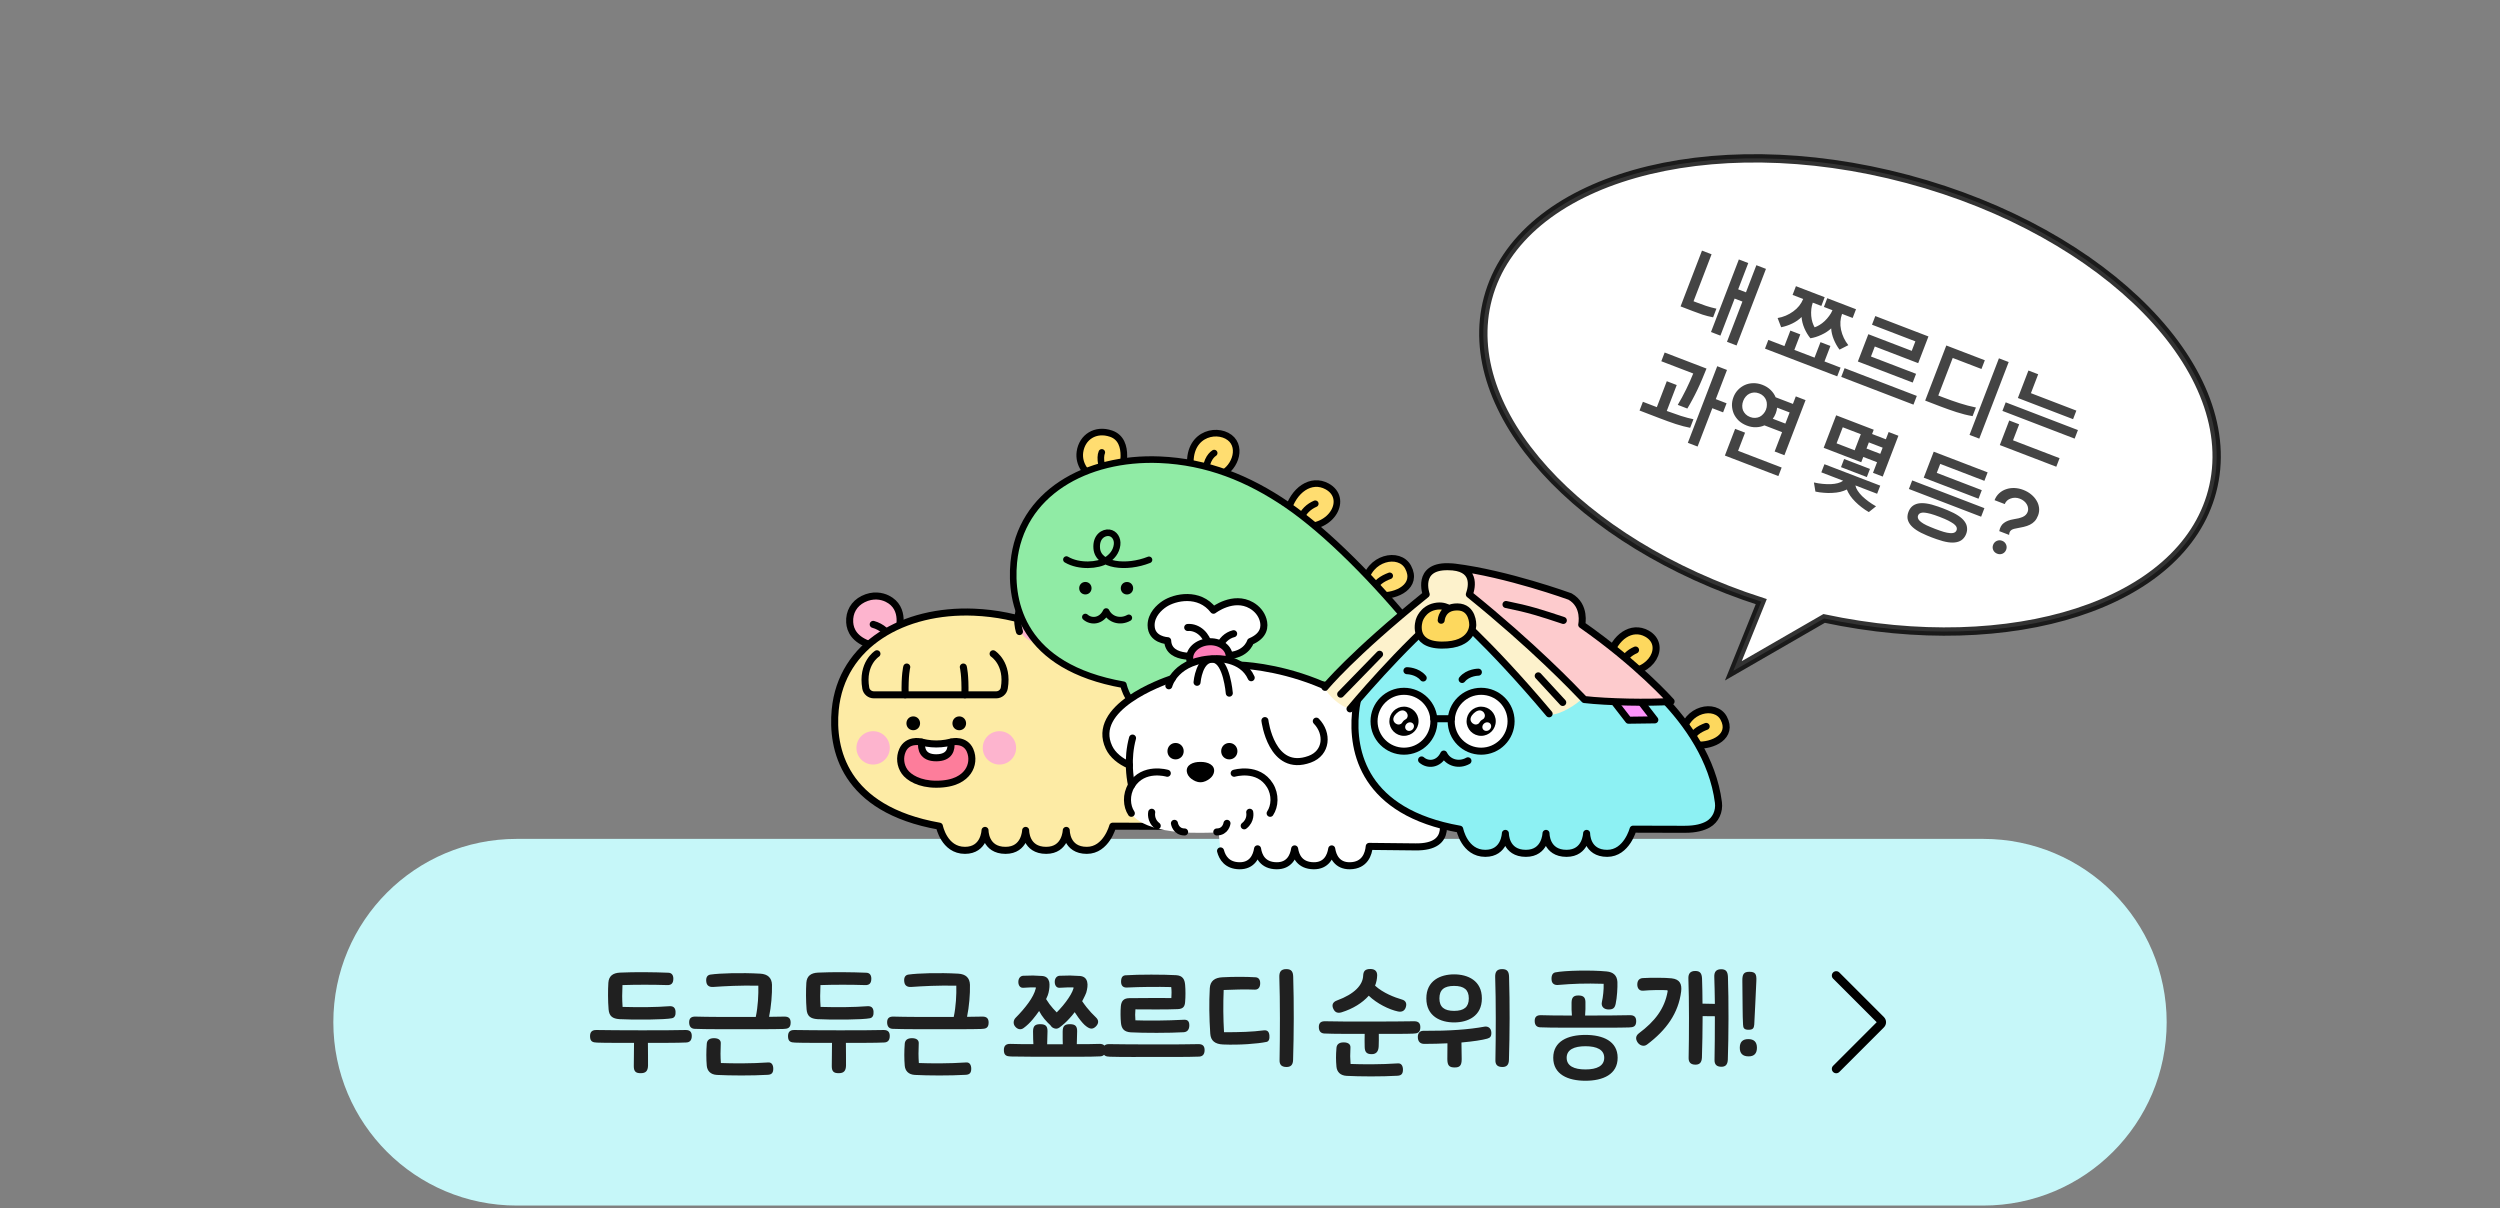 <svg width="300" height="145" viewBox="0 0 300 145" fill="none" xmlns="http://www.w3.org/2000/svg">
<rect x="0" y="0" width="300" height="145" fill="#808080" stroke="none"/>
<g clip-path="url(#clip0_2710_40945)">
<path d="M40 122.667C40 110.516 49.85 100.667 62 100.667H238C250.15 100.667 260 110.516 260 122.667C260 134.817 250.15 144.667 238 144.667H62C49.85 144.667 40 134.817 40 122.667Z" fill="#C6F7F9"/>
<path d="M74.697 118.211C74.655 119.219 74.641 119.807 74.711 120.829C76.741 120.885 78.701 120.871 80.325 120.745C80.773 120.717 81.039 120.899 81.067 121.403C81.095 121.823 80.969 122.117 80.647 122.187C79.793 122.369 76.111 122.397 74.347 122.299C73.493 122.243 73.101 121.935 73.031 121.123C72.947 120.143 72.947 118.771 73.003 117.931C73.059 117.119 73.549 116.755 74.403 116.713C76.223 116.629 78.477 116.657 80.199 116.727C80.591 116.741 80.801 116.993 80.801 117.441C80.801 118.029 80.521 118.225 80.073 118.211C78.337 118.155 76.363 118.155 74.697 118.211ZM70.805 124.343C70.805 123.881 71.001 123.587 71.575 123.601C73.675 123.643 80.395 123.657 82.257 123.601C82.803 123.587 83.013 123.853 83.013 124.315C83.013 124.889 82.719 125.085 82.341 125.099C81.319 125.155 79.163 125.141 77.749 125.141C77.749 125.953 77.777 127.395 77.763 127.871C77.749 128.515 77.483 128.781 76.909 128.781C76.307 128.795 76.055 128.585 76.055 127.941C76.055 127.633 76.069 125.967 76.083 125.141C74.711 125.141 72.583 125.155 71.659 125.113C71.141 125.099 70.805 125.001 70.805 124.343ZM82.698 122.677C82.698 122.229 82.908 121.977 83.454 121.991C84.672 122.033 87.976 122.047 90.692 122.033C90.958 120.801 91.028 119.331 91 118.281C88.718 118.239 87.038 118.337 85.582 118.435C85.106 118.463 84.812 118.267 84.756 117.819C84.686 117.287 84.882 117.007 85.246 116.951C86.408 116.783 88.97 116.713 91.238 116.839C92.12 116.895 92.61 117.329 92.638 118.169C92.666 119.275 92.54 120.815 92.288 122.019C93.03 122.005 93.674 122.005 94.108 121.991C94.682 121.977 94.878 122.257 94.878 122.705C94.878 123.349 94.542 123.461 94.024 123.475C92.932 123.517 89.894 123.503 88.788 123.503C87.598 123.503 84.574 123.517 83.37 123.461C82.992 123.447 82.698 123.237 82.698 122.677ZM86.03 128.991C85.274 128.949 84.868 128.515 84.812 127.885C84.742 127.101 84.742 126.135 84.812 125.253C84.84 124.889 85.05 124.581 85.68 124.581C86.31 124.581 86.506 124.889 86.492 125.183C86.45 126.163 86.45 126.765 86.506 127.563C87.92 127.619 90.174 127.633 92.19 127.493C92.582 127.465 92.792 127.773 92.792 128.249C92.792 128.711 92.624 128.949 92.148 128.977C90.23 129.089 87.626 129.075 86.03 128.991ZM98.455 118.211C98.413 119.219 98.399 119.807 98.469 120.829C100.499 120.885 102.459 120.871 104.083 120.745C104.531 120.717 104.797 120.899 104.825 121.403C104.853 121.823 104.727 122.117 104.405 122.187C103.551 122.369 99.869 122.397 98.105 122.299C97.251 122.243 96.859 121.935 96.789 121.123C96.705 120.143 96.705 118.771 96.761 117.931C96.817 117.119 97.307 116.755 98.161 116.713C99.981 116.629 102.235 116.657 103.957 116.727C104.349 116.741 104.559 116.993 104.559 117.441C104.559 118.029 104.279 118.225 103.831 118.211C102.095 118.155 100.121 118.155 98.455 118.211ZM94.563 124.343C94.563 123.881 94.759 123.587 95.333 123.601C97.433 123.643 104.153 123.657 106.015 123.601C106.561 123.587 106.771 123.853 106.771 124.315C106.771 124.889 106.477 125.085 106.099 125.099C105.077 125.155 102.921 125.141 101.507 125.141C101.507 125.953 101.535 127.395 101.521 127.871C101.507 128.515 101.241 128.781 100.667 128.781C100.065 128.795 99.813 128.585 99.813 127.941C99.813 127.633 99.827 125.967 99.841 125.141C98.469 125.141 96.341 125.155 95.417 125.113C94.899 125.099 94.563 125.001 94.563 124.343ZM106.455 122.677C106.455 122.229 106.665 121.977 107.211 121.991C108.429 122.033 111.733 122.047 114.449 122.033C114.715 120.801 114.785 119.331 114.757 118.281C112.475 118.239 110.795 118.337 109.339 118.435C108.863 118.463 108.569 118.267 108.513 117.819C108.443 117.287 108.639 117.007 109.003 116.951C110.165 116.783 112.727 116.713 114.995 116.839C115.877 116.895 116.367 117.329 116.395 118.169C116.423 119.275 116.297 120.815 116.045 122.019C116.787 122.005 117.431 122.005 117.865 121.991C118.439 121.977 118.635 122.257 118.635 122.705C118.635 123.349 118.299 123.461 117.781 123.475C116.689 123.517 113.651 123.503 112.545 123.503C111.355 123.503 108.331 123.517 107.127 123.461C106.749 123.447 106.455 123.237 106.455 122.677ZM109.787 128.991C109.031 128.949 108.625 128.515 108.569 127.885C108.499 127.101 108.499 126.135 108.569 125.253C108.597 124.889 108.807 124.581 109.437 124.581C110.067 124.581 110.263 124.889 110.249 125.183C110.207 126.163 110.207 126.765 110.263 127.563C111.677 127.619 113.931 127.633 115.947 127.493C116.339 127.465 116.549 127.773 116.549 128.249C116.549 128.711 116.381 128.949 115.905 128.977C113.987 129.089 111.383 129.075 109.787 128.991ZM128.753 118.491C128.417 118.477 127.745 118.491 127.185 118.533C126.779 118.575 126.569 118.239 126.569 117.833C126.569 117.371 126.835 117.105 127.157 117.091C127.451 117.077 127.927 117.063 128.417 117.063C128.879 117.077 129.355 117.105 129.621 117.119C130.125 117.175 130.363 117.441 130.461 117.819C130.559 118.211 130.475 118.673 130.349 119.121C130.279 119.317 130.153 119.583 129.971 119.933L129.859 120.143C130.027 120.395 130.209 120.633 130.391 120.871C130.741 121.305 131.119 121.725 131.525 122.103C131.861 122.425 131.875 122.817 131.483 123.195C131.105 123.545 130.797 123.489 130.363 123.167C130.097 122.985 129.747 122.579 129.411 122.117C129.257 121.907 129.103 121.683 128.963 121.459C128.767 121.725 128.557 121.977 128.319 122.229C127.955 122.635 127.563 122.985 127.129 123.307C126.905 123.475 126.653 123.475 126.443 123.377C126.331 123.335 126.233 123.265 126.149 123.167C126.107 123.125 126.065 123.069 126.037 123.013C125.855 122.859 125.617 122.621 125.323 122.271C125.085 121.977 124.875 121.669 124.693 121.319C124.469 121.641 124.217 121.977 123.937 122.313C123.587 122.733 123.223 123.083 122.817 123.377C122.439 123.643 122.033 123.475 121.795 123.153C121.571 122.873 121.585 122.439 121.865 122.145C122.439 121.571 122.985 120.941 123.419 120.339C123.853 119.737 124.161 119.149 124.287 118.631C124.329 118.533 124.329 118.491 124.231 118.491C123.895 118.477 123.377 118.491 122.817 118.533C122.411 118.575 122.201 118.239 122.201 117.833C122.201 117.371 122.467 117.105 122.789 117.091C123.083 117.077 123.531 117.063 123.965 117.063C124.399 117.077 124.833 117.105 125.099 117.119C125.603 117.175 125.813 117.455 125.911 117.833C125.981 118.211 125.925 118.687 125.827 119.121C125.799 119.275 125.701 119.541 125.533 119.891C125.799 120.325 126.065 120.689 126.359 121.011L126.807 121.487L127.129 121.151C127.423 120.829 127.689 120.521 127.913 120.213C128.361 119.611 128.683 119.065 128.809 118.631C128.851 118.533 128.851 118.491 128.753 118.491ZM120.465 126.009C120.465 125.547 120.661 125.253 121.235 125.267L122.621 125.295H124.007L123.979 124.693C123.965 124.273 123.965 123.965 123.965 123.783C123.965 123.111 124.217 122.901 124.833 122.901C125.505 122.901 125.701 123.167 125.701 123.741C125.701 123.923 125.687 124.287 125.673 124.805L125.659 125.309H127.535C127.535 125.155 127.535 124.945 127.521 124.693V123.783C127.521 123.111 127.773 122.901 128.389 122.901C129.061 122.901 129.257 123.167 129.257 123.741C129.257 123.923 129.243 124.287 129.229 124.805L129.215 125.295H130.629C131.175 125.281 131.609 125.281 131.917 125.267C132.463 125.253 132.673 125.519 132.673 125.981C132.673 126.555 132.379 126.751 132.001 126.765C131.399 126.807 130.335 126.807 129.285 126.807H123.951C122.901 126.807 121.865 126.793 121.319 126.779C120.801 126.765 120.465 126.667 120.465 126.009ZM132.344 126.037C132.344 125.575 132.54 125.281 133.114 125.295C135.214 125.337 141.934 125.351 143.796 125.295C144.342 125.281 144.552 125.547 144.552 126.009C144.552 126.583 144.258 126.779 143.88 126.793C142.676 126.849 139.638 126.835 138.448 126.835C137.342 126.835 134.29 126.849 133.198 126.807C132.68 126.793 132.344 126.695 132.344 126.037ZM134.5 120.759C134.556 120.143 134.822 119.793 135.494 119.779C136.684 119.751 139.764 119.765 140.562 119.765C140.59 119.331 140.604 118.911 140.548 118.449C138.896 118.407 136.964 118.421 135.2 118.505C134.808 118.519 134.528 118.309 134.528 117.805C134.528 117.273 134.724 117.063 135.06 117.035C136.614 116.923 139.736 116.937 141.122 117.021C141.948 117.063 142.158 117.553 142.214 118.169C142.27 118.771 142.27 119.639 142.214 120.241C142.172 120.773 141.99 121.067 141.332 121.095C140.226 121.151 137.384 121.137 136.25 121.123C136.208 121.571 136.208 121.977 136.25 122.439C137.65 122.495 139.974 122.481 142.088 122.369C142.494 122.355 142.718 122.537 142.718 123.041C142.718 123.503 142.508 123.839 142.046 123.867C140.408 123.965 137.174 123.965 135.69 123.881C134.892 123.825 134.584 123.447 134.514 122.747C134.458 122.145 134.444 121.389 134.5 120.759ZM155.185 117.217C155.283 120.479 155.269 123.965 155.171 127.185C155.157 127.801 154.877 128.053 154.345 128.039C153.757 128.025 153.533 127.731 153.547 127.213C153.603 124.203 153.617 120.115 153.519 117.231C153.505 116.615 153.729 116.293 154.359 116.293C154.961 116.293 155.171 116.587 155.185 117.217ZM146.841 118.799C146.771 120.493 146.785 122.243 146.883 123.867C148.843 123.867 150.243 123.825 151.657 123.643C152.035 123.601 152.287 123.755 152.329 124.259C152.371 124.679 152.259 124.973 151.979 125.029C150.915 125.253 148.731 125.421 146.757 125.337C145.819 125.295 145.287 124.903 145.231 124.035C145.105 122.159 145.077 120.269 145.175 118.575C145.231 117.707 145.777 117.315 146.701 117.273C148.003 117.203 149.529 117.203 150.649 117.273C151.013 117.287 151.223 117.539 151.223 117.987C151.223 118.547 150.929 118.785 150.537 118.757C149.445 118.701 147.919 118.757 146.841 118.799ZM158.26 123.237C158.26 122.789 158.47 122.537 159.016 122.551C160.878 122.607 167.57 122.593 169.67 122.551C170.244 122.537 170.44 122.817 170.44 123.265C170.44 123.909 170.104 124.021 169.586 124.035C168.718 124.077 166.828 124.063 165.456 124.063C165.47 124.609 165.456 125.099 165.442 125.561C165.414 126.177 165.148 126.499 164.602 126.499C164.014 126.499 163.776 126.261 163.762 125.645C163.748 125.267 163.748 124.595 163.762 124.063C162.39 124.063 160.01 124.077 158.932 124.021C158.554 124.007 158.26 123.797 158.26 123.237ZM165.26 117.063C165.246 117.483 165.162 117.889 165.008 118.281C165.974 119.163 167.332 119.681 168.242 119.947C168.662 120.059 168.858 120.395 168.69 120.885C168.55 121.305 168.228 121.473 167.752 121.375C166.688 121.151 165.218 120.423 164.252 119.485C163.482 120.353 162.348 121.053 161.004 121.473C160.542 121.613 160.206 121.515 159.996 121.053C159.786 120.605 159.926 120.241 160.43 120.059C162.572 119.275 163.538 118.183 163.58 117.077C163.608 116.559 163.79 116.279 164.448 116.279C165.022 116.279 165.274 116.587 165.26 117.063ZM161.592 129.103C160.836 129.061 160.43 128.627 160.374 127.997C160.304 127.213 160.304 126.639 160.374 125.757C160.402 125.393 160.612 125.085 161.242 125.085C161.872 125.085 162.068 125.393 162.054 125.687C162.012 126.667 162.012 126.877 162.068 127.675C163.482 127.731 165.736 127.745 167.752 127.605C168.144 127.577 168.354 127.885 168.354 128.361C168.354 128.823 168.186 129.061 167.71 129.089C165.792 129.201 163.188 129.187 161.592 129.103ZM171.161 119.807C171.161 117.665 172.855 116.923 174.493 116.923C176.131 116.923 177.825 117.665 177.825 119.807C177.825 121.949 176.131 122.691 174.493 122.691C172.855 122.691 171.161 121.949 171.161 119.807ZM181.087 117.217C181.185 120.479 181.171 123.965 181.073 127.185C181.059 127.801 180.779 128.053 180.247 128.039C179.659 128.025 179.435 127.731 179.449 127.213C179.505 124.203 179.519 120.115 179.421 117.231C179.407 116.615 179.631 116.293 180.261 116.293C180.863 116.293 181.073 116.587 181.087 117.217ZM170.923 125.267C170.405 125.267 170.139 124.973 170.139 124.427C170.139 123.965 170.391 123.699 170.783 123.699C174.017 123.713 176.243 123.545 178.161 123.195C178.511 123.139 178.917 123.321 178.959 123.867C178.987 124.357 178.833 124.539 178.469 124.637C177.895 124.805 176.789 124.973 175.375 125.099C175.389 125.813 175.403 126.639 175.403 127.101C175.403 127.885 175.151 128.095 174.563 128.095C173.905 128.095 173.681 127.857 173.681 127.073C173.681 126.835 173.695 125.995 173.695 125.197C172.827 125.239 171.889 125.267 170.923 125.267ZM172.729 119.807C172.729 120.843 173.303 121.305 174.493 121.305C175.683 121.305 176.257 120.843 176.257 119.807C176.257 118.771 175.683 118.309 174.493 118.309C173.303 118.309 172.729 118.771 172.729 119.807ZM190.253 129.691C188.139 129.691 186.389 128.921 186.389 126.933C186.389 124.945 188.139 124.189 190.253 124.189C192.367 124.189 194.117 124.945 194.117 126.933C194.117 128.921 192.367 129.691 190.253 129.691ZM184.163 122.509C184.163 122.061 184.373 121.809 184.919 121.823C185.619 121.851 187.047 121.865 188.629 121.865C188.587 121.431 188.573 120.927 188.587 120.297C188.601 119.667 188.853 119.457 189.399 119.457C190.001 119.457 190.239 119.681 190.253 120.227C190.267 120.843 190.253 121.389 190.211 121.865C192.367 121.865 194.523 121.851 195.573 121.823C196.147 121.809 196.343 122.089 196.343 122.537C196.343 123.181 196.007 123.279 195.489 123.293C194.397 123.335 191.359 123.321 190.253 123.321C189.063 123.321 186.039 123.335 184.835 123.279C184.457 123.265 184.163 123.069 184.163 122.509ZM192.437 118.057C190.141 117.987 188.811 118.043 186.935 118.197C186.515 118.225 186.235 118.015 186.193 117.623C186.137 117.105 186.291 116.755 186.641 116.685C187.747 116.461 190.925 116.391 192.787 116.573C193.571 116.643 194.047 117.035 194.089 117.833C194.117 118.519 194.047 119.681 193.879 120.465C193.767 120.969 193.571 121.123 193.067 121.137C192.493 121.151 192.101 120.801 192.227 120.241C192.367 119.653 192.465 118.701 192.437 118.057ZM190.253 128.333C191.625 128.333 192.507 127.913 192.507 126.933C192.507 125.967 191.625 125.547 190.253 125.547C188.881 125.547 187.999 125.967 187.999 126.933C187.999 127.913 188.881 128.333 190.253 128.333ZM204.245 117.441C204.273 118.365 204.301 119.387 204.301 120.437L205.785 120.465C205.771 119.233 205.743 118.099 205.715 117.245C205.687 116.629 205.939 116.307 206.541 116.307C207.129 116.307 207.325 116.601 207.353 117.231C207.451 120.073 207.437 124.357 207.339 127.157C207.311 127.773 207.045 128.025 206.527 128.011C205.967 127.997 205.729 127.703 205.743 127.185C205.771 125.841 205.785 123.867 205.785 121.949C205.351 121.949 204.749 121.949 204.315 121.935C204.315 123.685 204.273 125.435 204.231 126.905C204.203 127.521 203.937 127.773 203.419 127.759C202.859 127.745 202.621 127.451 202.635 126.933C202.691 124.343 202.705 119.919 202.607 117.455C202.579 116.839 202.831 116.517 203.433 116.517C204.021 116.517 204.217 116.811 204.245 117.441ZM200.031 118.827C199.527 118.785 198.015 118.799 197.189 118.883C196.741 118.925 196.475 118.617 196.475 118.141C196.475 117.651 196.727 117.399 197.133 117.371C198.029 117.315 199.891 117.315 200.591 117.399C201.613 117.511 201.837 118.127 201.739 118.967C201.417 121.571 199.975 123.601 197.637 125.351C197.231 125.659 196.699 125.421 196.475 125.029C196.237 124.623 196.307 124.273 196.671 123.993C198.603 122.551 199.751 121.039 200.115 118.981C200.129 118.897 200.129 118.841 200.031 118.827ZM209.166 122.957C209.096 121.697 209.124 120.647 209.082 117.721C209.068 116.951 209.222 116.615 209.908 116.615C210.65 116.615 210.804 116.881 210.762 117.721C210.65 119.961 210.622 120.983 210.51 122.957C210.468 123.349 210.384 123.573 209.838 123.573C209.292 123.573 209.18 123.363 209.166 122.957ZM210.832 125.729C210.832 126.415 210.496 126.765 209.838 126.765C209.124 126.765 208.774 126.415 208.774 125.729C208.774 125.043 209.11 124.693 209.796 124.693C210.482 124.693 210.832 125.043 210.832 125.729Z" fill="#202020"/>
<path fill-rule="evenodd" clip-rule="evenodd" d="M219.974 128.638C220.179 128.843 220.512 128.843 220.717 128.638L226.069 123.285C226.411 122.943 226.411 122.389 226.069 122.048L220.717 116.695C220.512 116.49 220.179 116.49 219.974 116.695C219.769 116.9 219.769 117.233 219.974 117.438L225.203 122.666L219.974 127.895C219.769 128.1 219.769 128.433 219.974 128.638Z" fill="black"/>
<path fill-rule="evenodd" clip-rule="evenodd" d="M178.551 35.794C182.363 21.485 204.906 15.079 228.902 21.485C252.898 27.892 269.261 44.685 265.449 58.995C261.838 72.547 241.429 79.008 218.895 74.213L208 80.5L211.352 72.199C189.426 65.124 174.941 49.346 178.551 35.794Z" fill="white" stroke="black" stroke-opacity="0.8"/>
<path d="M208.387 41.457L207.237 41.015L209.09 36.188L208.155 35.83L206.449 40.276L205.319 39.843L208.662 31.134L209.791 31.568L208.581 34.721L209.516 35.079L210.765 31.824L211.916 32.266L208.387 41.457ZM205.572 38.078C205.126 37.993 204.7 37.885 204.295 37.753C203.892 37.614 203.503 37.473 203.127 37.328L201.668 36.768L204.238 30.073L205.389 30.514L203.224 36.152L203.533 36.27C203.923 36.42 204.319 36.564 204.721 36.703C205.133 36.838 205.549 36.95 205.97 37.041L205.572 38.078ZM220.742 41.957C220.462 41.583 220.231 41.172 220.049 40.725C219.867 40.278 219.765 39.838 219.742 39.406C219.422 39.707 219.034 39.962 218.576 40.172C218.126 40.384 217.683 40.524 217.248 40.593C216.964 40.248 216.722 39.845 216.522 39.383C216.329 38.924 216.218 38.477 216.189 38.042C215.883 38.348 215.513 38.607 215.078 38.817C214.644 39.028 214.197 39.178 213.738 39.269L213.314 38.164C213.995 38.048 214.619 37.784 215.185 37.373C215.736 36.98 216.136 36.482 216.383 35.878L215.11 35.389L215.512 34.341L218.963 35.666L218.561 36.713L217.534 36.319C217.446 36.568 217.388 36.821 217.36 37.077C217.329 37.364 217.325 37.641 217.347 37.909C217.37 38.177 217.418 38.431 217.491 38.671C217.566 38.904 217.654 39.107 217.753 39.278C217.941 39.217 218.138 39.124 218.343 38.998C218.558 38.869 218.764 38.712 218.96 38.528C219.156 38.344 219.338 38.135 219.507 37.901C219.664 37.695 219.794 37.47 219.896 37.226L218.869 36.832L219.271 35.784L222.721 37.109L222.319 38.156L221.046 37.667C220.826 38.282 220.785 38.918 220.925 39.577C221.078 40.264 221.368 40.878 221.797 41.42L220.742 41.957ZM218.875 43.538L217.683 43.081L218.46 41.058L219.651 41.515L218.875 43.538ZM215.26 42.151L214.069 41.693L214.845 39.67L216.036 40.127L215.26 42.151ZM220.466 45.162L211.799 41.835L212.201 40.788L220.868 44.115L220.466 45.162ZM229.616 48.557L220.949 45.23L221.351 44.182L230.018 47.51L229.616 48.557ZM229.526 45.907L222.943 43.38L224.201 40.104L229.408 42.102L229.845 40.963L224.639 38.964L225.037 37.927L231.414 40.375L230.184 43.579L224.977 41.58L224.516 42.782L229.928 44.859L229.526 45.907ZM237.513 52.637L236.343 52.188L239.871 42.997L241.042 43.446L237.513 52.637ZM236.712 49.937C236.085 49.83 235.44 49.669 234.776 49.454C234.113 49.238 233.463 49.008 232.826 48.764L231.019 48.07L233.557 41.457L238.179 43.231L237.776 44.278L234.326 42.954L232.595 47.462L233.232 47.706C233.855 47.945 234.492 48.17 235.141 48.38C235.791 48.59 236.447 48.764 237.11 48.9L236.712 49.937ZM248.957 52.635L240.29 49.308L240.684 48.281L249.351 51.608L248.957 52.635ZM246.755 56.008L239.977 53.406L241.109 50.459L242.3 50.916L241.563 52.837L247.149 54.981L246.755 56.008ZM248.769 50.301L242.145 47.758L243.411 44.462L244.582 44.911L243.71 47.18L249.163 49.274L248.769 50.301ZM203.711 53.586L202.54 53.137L206.068 43.946L207.239 44.395L205.895 47.897L207.189 48.394L206.771 49.482L205.477 48.986L203.711 53.586ZM202.819 51.335C202.306 51.24 201.731 51.09 201.095 50.886C200.461 50.674 199.816 50.442 199.159 50.189L196.745 49.263L197.147 48.215L198.821 48.858L200.016 45.746L201.207 46.204L200.013 49.315C200.577 49.524 201.141 49.721 201.706 49.907C202.274 50.085 202.776 50.219 203.213 50.308L202.819 51.335ZM201.33 48.584C201.498 48.311 201.667 48.014 201.837 47.694C202.016 47.37 202.185 47.043 202.344 46.711C202.51 46.382 202.662 46.055 202.802 45.732C202.951 45.404 203.08 45.1 203.188 44.82L199.357 43.349L199.759 42.302L204.781 44.229C204.623 44.64 204.449 45.064 204.257 45.501C204.073 45.941 203.881 46.37 203.681 46.788C203.481 47.206 203.276 47.607 203.067 47.99C202.864 48.375 202.668 48.721 202.48 49.026L201.33 48.584ZM214.129 54.628L212.958 54.179L213.849 51.858L211.734 51.046C211.421 51.185 211.082 51.259 210.718 51.268C210.36 51.28 209.992 51.214 209.616 51.069C209.246 50.927 208.927 50.734 208.66 50.49C208.402 50.242 208.202 49.965 208.06 49.659C207.927 49.349 207.853 49.022 207.836 48.678C207.825 48.336 207.886 47.994 208.017 47.651C208.146 47.316 208.329 47.025 208.565 46.778C208.811 46.526 209.085 46.333 209.388 46.198C209.701 46.059 210.035 45.987 210.39 45.982C210.755 45.973 211.122 46.039 211.492 46.181C211.882 46.331 212.209 46.535 212.471 46.792C212.74 47.053 212.942 47.346 213.076 47.673L215.15 48.469L215.497 47.565L216.668 48.015L214.129 54.628ZM213.404 57.13L206.986 54.667L208.216 51.463L209.407 51.92L208.571 54.097L213.798 56.104L213.404 57.13ZM210.618 50.146C210.818 50.137 211 50.093 211.164 50.014C211.33 49.929 211.477 49.812 211.604 49.665C211.738 49.52 211.844 49.348 211.92 49.15C211.993 48.958 212.029 48.763 212.026 48.566C212.033 48.364 212.002 48.179 211.932 48.011C211.866 47.837 211.762 47.679 211.619 47.538C211.484 47.399 211.31 47.289 211.098 47.208C210.886 47.127 210.68 47.091 210.48 47.1C210.286 47.112 210.103 47.16 209.93 47.243C209.766 47.321 209.619 47.438 209.489 47.592C209.362 47.74 209.262 47.909 209.188 48.101C209.112 48.299 209.072 48.496 209.068 48.691C209.064 48.886 209.095 49.071 209.161 49.245C209.237 49.416 209.343 49.57 209.478 49.709C209.62 49.85 209.798 49.961 210.01 50.042C210.222 50.124 210.425 50.158 210.618 50.146ZM214.244 50.831L214.756 49.496L213.257 48.92C213.227 49.16 213.172 49.387 213.09 49.599C212.996 49.845 212.877 50.063 212.734 50.251L214.244 50.831ZM225.928 57.19L224.758 56.74L225.247 55.467L223.593 54.832L223.349 55.469L218.841 53.738L220.339 49.836L224.847 51.567L224.65 52.08L226.303 52.715L226.638 51.842L227.809 52.291L225.928 57.19ZM224.258 61.45C223.961 61.281 223.674 61.088 223.396 60.872C223.122 60.664 222.866 60.441 222.628 60.2C222.395 59.969 222.192 59.73 222.02 59.483C221.85 59.23 221.717 58.982 221.621 58.741C221.389 58.856 221.124 58.951 220.829 59.026C220.535 59.094 220.221 59.135 219.887 59.148C219.556 59.17 219.216 59.165 218.867 59.133C218.522 59.111 218.183 59.063 217.85 58.99L217.669 57.896C218.023 57.977 218.374 58.033 218.723 58.065C219.072 58.097 219.398 58.108 219.7 58.098C220.012 58.084 220.295 58.044 220.548 57.976C220.802 57.908 221.012 57.812 221.178 57.687L218.559 56.682L218.933 55.706L225.629 58.277L225.255 59.252L222.646 58.251C222.686 58.455 222.777 58.667 222.921 58.887C223.064 59.106 223.243 59.325 223.459 59.541C223.684 59.753 223.937 59.964 224.217 60.174C224.505 60.386 224.807 60.581 225.124 60.758L224.258 61.45ZM222.557 54.034L223.298 52.103L221.131 51.271L220.39 53.202L222.557 54.034ZM224.021 57.247L220.92 56.057L221.294 55.081L224.396 56.272L224.021 57.247ZM225.633 54.461L225.917 53.721L224.263 53.087L223.98 53.826L225.633 54.461ZM237.735 62.005L229.067 58.678L229.462 57.651L238.129 60.978L237.735 62.005ZM237.421 59.846L230.848 57.323L232.047 54.201L238.516 56.684L238.126 57.701L232.827 55.667L232.413 56.745L237.815 58.819L237.421 59.846ZM235.503 64.718C235.322 64.884 235.086 64.998 234.795 65.059C234.511 65.123 234.172 65.126 233.778 65.069C233.383 65.012 232.923 64.89 232.398 64.704C232.002 64.568 231.612 64.418 231.227 64.255C230.712 64.041 230.289 63.824 229.958 63.603C229.626 63.381 229.373 63.151 229.198 62.91C229.03 62.673 228.931 62.431 228.9 62.183C228.879 61.932 228.918 61.676 229.018 61.416C229.118 61.155 229.258 60.942 229.44 60.776C229.631 60.606 229.868 60.489 230.152 60.425C230.443 60.364 230.785 60.362 231.18 60.419C231.574 60.476 232.034 60.598 232.56 60.784C232.955 60.92 233.345 61.07 233.73 61.233C234.245 61.447 234.668 61.664 235 61.886C235.331 62.107 235.581 62.336 235.749 62.574C235.924 62.814 236.022 63.059 236.043 63.311C236.074 63.559 236.039 63.812 235.939 64.073C235.84 64.333 235.694 64.548 235.503 64.718ZM234.245 63.976C234.398 63.964 234.518 63.928 234.605 63.867C234.691 63.805 234.752 63.727 234.789 63.631C234.826 63.535 234.833 63.436 234.81 63.333C234.786 63.229 234.722 63.122 234.615 63.01C234.509 62.899 234.349 62.783 234.136 62.662C233.933 62.536 233.666 62.403 233.336 62.26C232.951 62.097 232.561 61.947 232.165 61.811C231.825 61.696 231.533 61.615 231.292 61.57C231.059 61.52 230.866 61.501 230.713 61.512C230.559 61.524 230.439 61.56 230.353 61.622C230.266 61.683 230.205 61.761 230.168 61.857C230.131 61.953 230.124 62.053 230.148 62.156C230.171 62.259 230.236 62.366 230.342 62.478C230.449 62.589 230.604 62.708 230.807 62.833C231.017 62.961 231.288 63.092 231.621 63.228C232.006 63.392 232.397 63.541 232.792 63.677C233.13 63.799 233.417 63.882 233.651 63.925C233.893 63.97 234.091 63.987 234.245 63.976ZM239.912 63.736C239.994 63.296 240.178 62.97 240.464 62.758C240.752 62.538 241.148 62.388 241.651 62.306C242.057 62.25 242.409 62.161 242.707 62.04C243.008 61.912 243.212 61.707 243.32 61.427C243.377 61.276 243.394 61.121 243.368 60.962C243.35 60.806 243.297 60.656 243.211 60.513C243.131 60.372 243.02 60.243 242.877 60.125C242.733 60.008 242.569 59.913 242.384 59.842C242.193 59.769 242.003 59.731 241.815 59.73C241.627 59.728 241.45 59.759 241.285 59.821C241.122 59.876 240.976 59.961 240.845 60.076C240.722 60.194 240.63 60.331 240.569 60.489L239.347 60.02C239.473 59.691 239.657 59.416 239.899 59.195C240.141 58.973 240.416 58.812 240.722 58.709C241.031 58.6 241.364 58.551 241.721 58.562C242.078 58.574 242.434 58.648 242.79 58.785C243.146 58.921 243.459 59.1 243.727 59.321C244.003 59.544 244.222 59.793 244.383 60.068C244.548 60.335 244.649 60.625 244.686 60.938C244.725 61.243 244.686 61.55 244.568 61.859C244.46 62.139 244.326 62.367 244.165 62.54C244.004 62.714 243.812 62.857 243.588 62.967C243.375 63.074 243.121 63.161 242.828 63.229C242.535 63.297 242.207 63.364 241.844 63.429C241.601 63.469 241.417 63.548 241.294 63.665C241.173 63.776 241.106 63.951 241.093 64.189L239.912 63.736ZM239.662 66.444C239.443 66.36 239.285 66.217 239.19 66.015C239.097 65.807 239.093 65.593 239.177 65.374C239.261 65.155 239.407 64.999 239.616 64.906C239.824 64.814 240.038 64.809 240.257 64.893C240.476 64.977 240.632 65.124 240.725 65.332C240.818 65.54 240.822 65.754 240.738 65.973C240.654 66.192 240.507 66.348 240.299 66.441C240.093 66.527 239.881 66.528 239.662 66.444Z" fill="#444444"/>
<g clip-path="url(#clip1_2710_40945)">
<path d="M106.931 76.653C107.576 76.199 107.967 75.459 108.006 74.673C108.054 73.758 107.829 72.507 106.458 71.835C105.821 71.522 104.757 71.297 103.568 71.891C102.473 72.44 101.882 73.465 101.958 74.687C102.006 75.459 102.358 76.332 103.467 76.96C104.089 77.312 104.81 77.436 105.509 77.275C105.937 77.176 106.444 76.993 106.928 76.653H106.931Z" fill="#FDB4CE"/>
<path d="M107.811 75.788C107.811 75.788 108.794 72.975 106.463 71.835C105.826 71.522 104.762 71.297 103.573 71.891C102.478 72.44 101.887 73.465 101.963 74.687C102.022 75.653 102.557 76.771 104.455 77.382" stroke="black" stroke-width="0.845" stroke-linecap="round" stroke-linejoin="round"/>
<path d="M106.145 75.656C105.754 75.315 105.286 75.064 104.785 74.926" stroke="black" stroke-width="0.845" stroke-linecap="round" stroke-linejoin="round"/>
<path d="M139.768 99.158C137.651 99.158 135.466 99.15 133.528 99.141C133.528 99.141 132.765 102.039 130.419 102.042C127.916 102.042 127.952 99.648 127.952 99.648C127.952 99.648 127.891 102.039 125.545 102.042C123.041 102.042 123.078 99.648 123.078 99.648C123.078 99.648 123.016 102.039 120.67 102.042C118.167 102.042 118.203 99.648 118.203 99.648C118.203 99.648 118.142 102.039 115.796 102.042C113.292 102.042 112.726 99.141 112.726 99.141C101.203 97.105 99.787 89.809 100.226 85.179C100.972 77.297 108.497 73.116 116.874 73.462C122.25 73.684 126.947 75.571 131.334 78.551C131.334 78.551 142.463 85.605 143.778 95.945C143.911 96.993 143.449 98.049 142.531 98.567C141.928 98.907 141.05 99.155 139.771 99.155L139.768 99.158Z" fill="#FDEBA5"/>
<path d="M139.768 99.158C137.651 99.158 135.466 99.15 133.528 99.141C133.528 99.141 132.765 102.039 130.419 102.042C127.916 102.042 127.952 99.648 127.952 99.648C127.952 99.648 127.891 102.039 125.545 102.042C123.041 102.042 123.078 99.648 123.078 99.648C123.078 99.648 123.016 102.039 120.67 102.042C118.167 102.042 118.203 99.648 118.203 99.648C118.203 99.648 118.142 102.039 115.796 102.042C113.292 102.042 112.726 99.141 112.726 99.141C101.203 97.105 99.787 89.809 100.226 85.179C100.972 77.297 108.497 73.116 116.874 73.462C122.25 73.684 126.947 75.571 131.334 78.551C131.334 78.551 142.463 85.605 143.778 95.945C143.911 96.993 143.449 98.049 142.531 98.567C141.928 98.907 141.05 99.155 139.771 99.155L139.768 99.158Z" stroke="black" stroke-width="0.845" stroke-linecap="round" stroke-linejoin="round"/>
<path d="M123.213 76.653C122.568 76.199 122.177 75.459 122.138 74.673C122.09 73.758 122.315 72.507 123.686 71.835C124.323 71.522 125.387 71.297 126.576 71.891C127.671 72.44 128.262 73.465 128.186 74.687C128.139 75.459 127.787 76.332 126.677 76.96C126.055 77.312 125.334 77.436 124.635 77.275C124.207 77.176 123.701 76.993 123.216 76.653H123.213Z" fill="#FDB4CE"/>
<path d="M122.336 75.788C122.336 75.788 121.354 72.975 123.685 71.835C124.322 71.522 125.386 71.297 126.575 71.891C127.67 72.44 128.261 73.465 128.185 74.687C128.126 75.653 127.591 76.771 125.693 77.382" stroke="black" stroke-width="0.845" stroke-linecap="round" stroke-linejoin="round"/>
<path d="M123.997 75.656C124.388 75.315 124.856 75.064 125.357 74.926" stroke="black" stroke-width="0.845" stroke-linecap="round" stroke-linejoin="round"/>
<path d="M116.406 90.04C115.806 88.688 114.286 89.018 114.286 89.018C114.021 89.082 113.756 89.136 113.511 89.178C112.742 89.308 111.96 89.308 111.194 89.178C110.946 89.136 110.681 89.082 110.419 89.018C110.419 89.018 108.899 88.688 108.299 90.04C107.927 90.876 108.028 91.867 108.561 92.611C109.062 93.309 110.324 94.106 112.351 94.106C114.604 94.106 115.64 93.309 116.141 92.611C116.674 91.867 116.775 90.876 116.403 90.04H116.406Z" fill="#FD7D9B"/>
<path d="M114.111 89.068C114.199 89.879 113.993 90.929 112.346 90.935C110.718 90.935 110.512 89.871 110.594 89.057" fill="white"/>
<path d="M110.41 86.796C110.41 87.272 110.044 87.627 109.591 87.627C109.138 87.627 108.771 87.28 108.771 86.796C108.771 86.337 109.123 85.965 109.591 85.965C110.058 85.965 110.41 86.337 110.41 86.796Z" fill="black"/>
<path d="M115.931 86.799C115.931 87.275 115.565 87.629 115.111 87.629C114.658 87.629 114.292 87.283 114.292 86.799C114.292 86.34 114.644 85.968 115.111 85.968C115.579 85.968 115.931 86.34 115.931 86.799Z" fill="black"/>
<path d="M116.406 90.04C115.806 88.688 114.286 89.018 114.286 89.018C114.021 89.082 113.756 89.136 113.511 89.178C112.742 89.308 111.96 89.308 111.194 89.178C110.946 89.136 110.681 89.082 110.419 89.018C110.419 89.018 108.899 88.688 108.299 90.04C107.927 90.876 108.028 91.867 108.561 92.611C109.062 93.309 110.324 94.106 112.351 94.106C114.604 94.106 115.64 93.309 116.141 92.611C116.674 91.867 116.775 90.876 116.403 90.04H116.406Z" stroke="black" stroke-width="0.845" stroke-linecap="round" stroke-linejoin="round"/>
<path d="M114.111 89.068C114.199 89.879 113.993 90.929 112.346 90.935C110.718 90.935 110.512 89.871 110.594 89.057" stroke="black" stroke-width="0.845" stroke-linecap="round" stroke-linejoin="round"/>
<path d="M104.773 91.746C105.878 91.746 106.775 90.85 106.775 89.744C106.775 88.638 105.878 87.742 104.773 87.742C103.667 87.742 102.771 88.638 102.771 89.744C102.771 90.85 103.667 91.746 104.773 91.746Z" fill="#FDB4CE"/>
<path d="M119.932 91.746C121.038 91.746 121.934 90.85 121.934 89.744C121.934 88.638 121.038 87.742 119.932 87.742C118.826 87.742 117.93 88.638 117.93 89.744C117.93 90.85 118.826 91.746 119.932 91.746Z" fill="#FDB4CE"/>
<path d="M108.81 80.043C108.81 80.043 108.559 80.972 108.616 83.374" stroke="black" stroke-width="0.845" stroke-linecap="round" stroke-linejoin="round"/>
<path d="M119.174 78.452C119.174 78.452 121.027 79.629 120.514 82.575C120.433 83.042 120.016 83.38 119.543 83.38H112.348H104.863C104.387 83.38 103.973 83.042 103.892 82.575C103.382 79.629 105.232 78.452 105.232 78.452" stroke="black" stroke-width="0.845" stroke-linecap="round" stroke-linejoin="round"/>
<path d="M115.598 80.043C115.598 80.043 115.848 80.972 115.792 83.374" stroke="black" stroke-width="0.845" stroke-linecap="round" stroke-linejoin="round"/>
</g>
<path d="M131.621 57.534C130.378 57.009 129.383 55.726 129.594 54.227C129.847 52.45 131.46 51.391 133.337 52.041C135.75 52.875 134.671 56.645 134.319 57.17" fill="#FFDD70"/>
<path d="M131.621 57.534C130.378 57.009 129.383 55.726 129.594 54.227C129.847 52.45 131.46 51.391 133.337 52.041C135.75 52.875 134.671 56.645 134.319 57.17" stroke="black" stroke-width="0.792" stroke-linecap="round" stroke-linejoin="round"/>
<path d="M132.215 54.287C131.948 54.884 132.13 56.476 132.909 56.951" stroke="black" stroke-width="0.792" stroke-linecap="round" stroke-linejoin="round"/>
<path d="M142.93 56.534C142.209 52.164 145.878 51.23 147.557 52.502C149.186 53.735 148.075 56.531 146.161 57.038" fill="#FFDD70"/>
<path d="M142.93 56.534C142.209 52.164 145.878 51.23 147.557 52.502C149.186 53.735 148.075 56.531 146.161 57.038" stroke="black" stroke-width="0.792" stroke-linecap="round" stroke-linejoin="round"/>
<path d="M145.702 54.369C145.203 54.691 144.601 55.583 144.723 57.035" stroke="black" stroke-width="0.792" stroke-linecap="round" stroke-linejoin="round"/>
<path d="M154.506 61.407C155.198 58.799 157.333 57.31 159.261 58.371C161.84 59.794 159.857 63.538 156.219 63.158" fill="#FFDD70"/>
<path d="M154.506 61.407C155.198 58.799 157.333 57.31 159.261 58.371C161.84 59.794 159.857 63.538 156.219 63.158" stroke="black" stroke-width="0.792" stroke-linecap="round" stroke-linejoin="round"/>
<path d="M157.833 60.449C157.094 60.769 156.376 61.344 155.953 62.482" stroke="black" stroke-width="0.792" stroke-linecap="round" stroke-linejoin="round"/>
<path d="M163.753 70.053C164.228 66.877 167.929 66.112 168.972 68.06C170.187 70.328 167.615 71.606 165.553 71.453" fill="#FFDD70"/>
<path d="M163.753 70.053C164.228 66.877 167.929 66.112 168.972 68.06C170.187 70.328 167.615 71.606 165.553 71.453" stroke="black" stroke-width="0.792" stroke-linecap="round" stroke-linejoin="round"/>
<path d="M166.765 69.1C165.896 69.428 165.078 69.903 164.613 71.043" stroke="black" stroke-width="0.792" stroke-linecap="round" stroke-linejoin="round"/>
<path d="M134.809 82.171C134.809 82.171 135.405 85.22 138.037 85.22C140.503 85.22 140.569 82.704 140.569 82.704C140.569 82.704 140.529 85.22 143.162 85.22C145.627 85.22 145.693 82.704 145.693 82.704C145.693 82.704 145.654 85.22 148.286 85.22C150.752 85.22 150.818 82.704 150.818 82.704C150.818 82.704 150.778 85.22 153.41 85.22C155.876 85.22 156.678 82.171 156.678 82.171C160.485 82.192 165.219 82.379 168.659 81.701C171.272 81.186 172.246 78.567 170.066 75.893C165.044 69.729 159.247 63.86 154.471 60.592C149.828 57.416 144.859 55.404 139.162 55.169C130.35 54.807 122.438 59.203 121.653 67.49C121.191 72.361 122.68 80.03 134.809 82.171Z" fill="#90EBA5" stroke="black" stroke-width="0.792" stroke-linecap="round" stroke-linejoin="round"/>
<path d="M130.243 74.043C130.953 74.671 132.17 74.571 132.741 73.383C133.229 74.378 134.454 74.708 135.46 74.14" stroke="black" stroke-width="0.792" stroke-linecap="round" stroke-linejoin="round"/>
<path d="M130.986 70.584C130.986 71.014 130.653 71.334 130.244 71.334C129.835 71.334 129.502 71.022 129.502 70.584C129.502 70.17 129.819 69.834 130.244 69.834C130.669 69.834 130.986 70.17 130.986 70.584Z" fill="black"/>
<path d="M135.978 70.587C135.978 71.017 135.645 71.337 135.236 71.337C134.827 71.337 134.494 71.025 134.494 70.587C134.494 70.172 134.811 69.837 135.236 69.837C135.661 69.837 135.978 70.172 135.978 70.587Z" fill="black"/>
<path d="M127.97 67.149C129.504 68.057 131.771 67.862 132.74 67.257C133.435 66.825 133.947 66.217 134.05 65.375C134.139 64.641 133.725 64.021 133.105 63.936C132.445 63.847 131.491 64.39 131.608 65.808C131.782 67.899 135.177 68.253 137.88 67.181" stroke="black" stroke-width="0.792" stroke-linecap="round" stroke-linejoin="round"/>
<g clip-path="url(#clip2_2710_40945)">
<path d="M172.671 96.918C167.124 81.489 151.509 79.93 148.844 79.81V79.817C147.521 78.955 145.898 79.043 145.898 79.043C142.691 79.085 141.266 80.476 140.664 81.426C139.365 81.859 130.847 84.921 133.075 89.68C133.511 90.613 134.43 91.352 135.521 91.821C135.532 92.563 135.778 94.246 135.778 94.249C135.099 95.358 135.183 96.734 135.761 97.597C135.761 97.597 136.799 100.036 144.187 99.938C145.148 99.924 145.504 99.92 146.233 99.888L146.468 102.11C146.68 102.933 147.26 103.866 148.725 103.891C150.266 103.915 150.777 102.75 150.911 101.86C151.044 102.733 151.527 103.866 153.181 103.891C154.723 103.915 155.226 102.757 155.36 101.867C155.494 102.74 155.976 103.863 157.63 103.891C159.176 103.915 159.675 102.757 159.809 101.867C159.943 102.757 160.453 103.915 161.995 103.891C163.815 103.863 164.234 102.447 164.311 101.567C164.311 101.567 165.163 101.567 169.869 101.627C174.576 101.687 173.076 98.047 172.671 96.918Z" fill="white"/>
<path d="M146.465 102.109C146.676 102.933 147.257 103.866 148.721 103.891C150.263 103.915 150.773 102.75 150.907 101.86C151.041 102.732 151.523 103.866 153.177 103.891C154.719 103.915 155.223 102.757 155.356 101.867C155.49 102.74 155.972 103.862 157.627 103.891C159.169 103.915 159.672 102.757 159.806 101.867C159.939 102.757 160.45 103.915 161.992 103.891C163.811 103.862 164.23 102.447 164.308 101.567C164.308 101.567 165.16 101.567 169.866 101.627C174.572 101.687 173.073 98.047 172.668 96.917C167.12 81.489 151.505 79.93 148.841 79.81" stroke="black" stroke-width="0.845" stroke-linecap="round" stroke-linejoin="round"/>
<path d="M151.79 86.47C151.79 86.47 152.557 92.789 157.158 91.11C159.245 90.349 159.379 87.994 157.957 86.537" stroke="black" stroke-width="0.845" stroke-linecap="round" stroke-linejoin="round"/>
<path d="M144.225 78.663C144.225 78.663 140.223 79.388 140.121 76.882C140.121 76.882 138.132 76.815 138.132 75.027C138.132 73.766 139.11 72.886 139.74 72.468C140.976 71.651 143.891 70.996 145.619 73.228C145.619 73.228 147.991 71.383 150.177 72.651C150.839 73.034 151.356 73.636 151.571 74.372C151.804 75.171 151.737 76.276 150.061 76.984C150.061 76.984 149.498 78.994 146.39 78.645L144.225 78.666V78.663Z" fill="white" stroke="black" stroke-width="0.845" stroke-linecap="round" stroke-linejoin="round"/>
<path d="M142.525 75.298C143.131 75.245 143.74 75.495 144.187 75.907C144.634 76.319 144.926 76.878 145.081 77.466" stroke="black" stroke-width="0.845" stroke-linecap="round" stroke-linejoin="round"/>
<path d="M148.037 76.044C147.235 76.241 146.559 76.882 146.319 77.67" stroke="black" stroke-width="0.845" stroke-linecap="round" stroke-linejoin="round"/>
<path d="M145.306 80.723C146.612 80.6 147.593 79.672 147.498 78.65C147.402 77.629 146.265 76.899 144.958 77.022C143.652 77.145 142.671 78.072 142.766 79.094C142.862 80.116 143.999 80.846 145.306 80.723Z" fill="#FD7DB8" stroke="black" stroke-width="0.845" stroke-linecap="round" stroke-linejoin="round"/>
<path d="M140.261 82.295C140.261 82.295 141.021 79.106 145.896 79.043C145.896 79.043 149.043 78.863 150.145 81.327" fill="white"/>
<path d="M140.261 82.295C140.261 82.295 141.021 79.106 145.896 79.043C145.896 79.043 149.043 78.863 150.145 81.327" stroke="black" stroke-width="0.845" stroke-linecap="round" stroke-linejoin="round"/>
<path d="M143.646 81.876C143.646 81.876 143.893 78.824 145.695 79.131C147.209 79.391 147.515 83.179 147.515 83.179" stroke="black" stroke-width="0.845" stroke-linecap="round" stroke-linejoin="round"/>
<path d="M144.056 91.43C143.172 91.412 142.289 91.793 142.423 92.63C142.475 92.961 142.69 93.25 142.968 93.461C143.232 93.658 143.612 93.869 144.028 93.869H144.081C144.499 93.869 144.876 93.658 145.14 93.461C145.422 93.25 145.633 92.961 145.686 92.63C145.816 91.793 144.936 91.412 144.052 91.43H144.056Z" fill="black"/>
<path d="M142.044 90.141C142.044 90.708 141.607 91.127 141.069 91.127C140.53 91.127 140.094 90.715 140.094 90.141C140.094 89.596 140.513 89.156 141.069 89.156C141.625 89.156 142.044 89.599 142.044 90.141Z" fill="black"/>
<path d="M148.491 90.141C148.491 90.708 148.055 91.127 147.516 91.127C146.977 91.127 146.541 90.715 146.541 90.141C146.541 89.596 146.96 89.156 147.516 89.156C148.072 89.156 148.491 89.599 148.491 90.141Z" fill="black"/>
<path d="M135.904 88.568C135.746 89.149 135.633 89.758 135.573 90.398C135.471 91.461 135.496 92.89 135.788 94.235" stroke="black" stroke-width="0.845" stroke-linecap="round" stroke-linejoin="round"/>
<path d="M140.664 81.426C139.365 81.859 130.847 84.921 133.075 89.68C133.511 90.613 134.43 91.352 135.521 91.82" stroke="black" stroke-width="0.845" stroke-linecap="round" stroke-linejoin="round"/>
<path d="M140.075 92.792C140.075 92.792 137.203 91.93 135.777 94.249C135.098 95.358 135.182 96.734 135.76 97.597" stroke="black" stroke-width="0.845" stroke-linecap="round" stroke-linejoin="round"/>
<path d="M138.206 97.47C138.206 97.47 137.991 98.427 138.868 99.1" stroke="black" stroke-width="0.845" stroke-linecap="round" stroke-linejoin="round"/>
<path d="M140.932 98.801C140.932 98.801 141.079 99.836 142.153 99.836" stroke="black" stroke-width="0.845" stroke-linecap="round" stroke-linejoin="round"/>
<path d="M148.102 92.792C148.102 92.792 150.974 91.93 152.399 94.249C153.079 95.358 152.994 96.734 152.417 97.597" stroke="black" stroke-width="0.845" stroke-linecap="round" stroke-linejoin="round"/>
<path d="M149.966 97.47C149.966 97.47 150.181 98.427 149.305 99.1" stroke="black" stroke-width="0.845" stroke-linecap="round" stroke-linejoin="round"/>
<path d="M147.238 98.801C147.238 98.801 147.09 99.836 146.017 99.836" stroke="black" stroke-width="0.845" stroke-linecap="round" stroke-linejoin="round"/>
</g>
<path d="M193.099 78.915C193.758 76.434 195.788 75.018 197.621 76.029C200.074 77.383 198.187 80.943 194.729 80.58" fill="#FDD85E"/>
<path d="M193.099 78.915C193.758 76.434 195.788 75.018 197.621 76.029C200.074 77.383 198.187 80.943 194.729 80.58" stroke="black" stroke-width="0.845" stroke-linecap="round" stroke-linejoin="round"/>
<path d="M196.265 78.003C195.561 78.307 194.879 78.856 194.477 79.935" stroke="black" stroke-width="0.845" stroke-linecap="round" stroke-linejoin="round"/>
<path d="M201.88 88.075C202.33 85.054 205.85 84.327 206.844 86.18C207.999 88.337 205.555 89.551 203.592 89.405" fill="#FDD85E"/>
<path d="M201.88 88.075C202.33 85.054 205.85 84.327 206.844 86.18C207.999 88.337 205.555 89.551 203.592 89.405" stroke="black" stroke-width="0.845" stroke-linecap="round" stroke-linejoin="round"/>
<path d="M204.742 87.169C203.917 87.481 203.139 87.932 202.697 89.016" stroke="black" stroke-width="0.845" stroke-linecap="round" stroke-linejoin="round"/>
<path d="M202.21 99.517C200.093 99.517 197.908 99.509 195.97 99.5C195.97 99.5 195.207 102.398 192.861 102.401C190.358 102.401 190.394 100.007 190.394 100.007C190.394 100.007 190.333 102.398 187.987 102.401C185.483 102.401 185.52 100.007 185.52 100.007C185.52 100.007 185.458 102.398 183.112 102.401C180.609 102.401 180.645 100.007 180.645 100.007C180.645 100.007 180.584 102.398 178.238 102.401C175.734 102.401 175.168 99.5 175.168 99.5C163.637 97.464 162.22 90.171 162.66 85.539C163.406 77.657 170.93 73.478 179.308 73.821C184.684 74.044 189.381 75.93 193.768 78.91C193.768 78.91 204.897 85.964 206.212 96.304C206.344 97.352 205.882 98.408 204.964 98.926C204.362 99.267 203.483 99.514 202.205 99.514L202.21 99.517Z" fill="#8DF1F3"/>
<path d="M202.21 99.517C200.093 99.517 197.908 99.509 195.97 99.5C195.97 99.5 195.207 102.398 192.861 102.401C190.358 102.401 190.394 100.007 190.394 100.007C190.394 100.007 190.333 102.398 187.987 102.401C185.483 102.401 185.52 100.007 185.52 100.007C185.52 100.007 185.458 102.398 183.112 102.401C180.609 102.401 180.645 100.007 180.645 100.007C180.645 100.007 180.584 102.398 178.238 102.401C175.734 102.401 175.168 99.5 175.168 99.5C163.637 97.464 162.22 90.171 162.66 85.539C163.406 77.657 170.93 73.478 179.308 73.821C184.684 74.044 189.381 75.93 193.768 78.91C193.768 78.91 204.897 85.964 206.212 96.304C206.344 97.352 205.882 98.408 204.964 98.926C204.362 99.267 203.483 99.514 202.205 99.514L202.21 99.517Z" stroke="black" stroke-width="0.845" stroke-linecap="round" stroke-linejoin="round"/>
<path d="M170.59 91.193C171.347 91.863 172.646 91.756 173.254 90.489C173.775 91.551 175.081 91.903 176.154 91.297" stroke="black" stroke-width="0.845" stroke-linecap="round" stroke-linejoin="round"/>
<path d="M168.478 90.143C170.462 90.143 172.071 88.534 172.071 86.55C172.071 84.565 170.462 82.956 168.478 82.956C166.494 82.956 164.885 84.565 164.885 86.55C164.885 88.534 166.494 90.143 168.478 90.143Z" fill="white" stroke="black" stroke-width="0.845" stroke-linecap="round" stroke-linejoin="round"/>
<path d="M168.474 88.301C169.442 88.301 170.226 87.517 170.226 86.549C170.226 85.582 169.442 84.798 168.474 84.798C167.507 84.798 166.723 85.582 166.723 86.549C166.723 87.517 167.507 88.301 168.474 88.301Z" fill="black"/>
<path d="M169.456 87.579C169.693 87.389 169.747 87.063 169.576 86.851C169.406 86.639 169.076 86.62 168.84 86.81C168.603 87 168.549 87.326 168.719 87.538C168.89 87.75 169.219 87.769 169.456 87.579Z" fill="white"/>
<path d="M167.383 86.741C167.383 86.741 167.732 87.11 168.132 86.853C168.244 86.786 168.315 86.603 168.439 86.484C168.563 86.366 168.746 86.304 168.819 86.194C169.095 85.803 168.74 85.44 168.74 85.44C168.34 85.043 167.859 85.341 167.588 85.597C167.284 85.888 167 86.324 167.38 86.741H167.383Z" fill="white"/>
<path d="M177.737 90.143C179.721 90.143 181.33 88.534 181.33 86.549C181.33 84.565 179.721 82.956 177.737 82.956C175.752 82.956 174.144 84.565 174.144 86.549C174.144 88.534 175.752 90.143 177.737 90.143Z" fill="white" stroke="black" stroke-width="0.845" stroke-linecap="round" stroke-linejoin="round"/>
<path d="M177.74 88.301C178.707 88.301 179.491 87.517 179.491 86.549C179.491 85.582 178.707 84.798 177.74 84.798C176.772 84.798 175.988 85.582 175.988 86.549C175.988 87.517 176.772 88.301 177.74 88.301Z" fill="black"/>
<path d="M178.719 87.578C178.955 87.388 179.009 87.062 178.839 86.85C178.669 86.638 178.339 86.619 178.102 86.809C177.866 86.999 177.812 87.324 177.982 87.537C178.152 87.749 178.482 87.768 178.719 87.578Z" fill="white"/>
<path d="M176.646 86.741C176.646 86.741 176.996 87.11 177.395 86.853C177.508 86.786 177.578 86.603 177.702 86.484C177.826 86.366 178.009 86.304 178.083 86.194C178.359 85.803 178.004 85.44 178.004 85.44C177.604 85.043 177.122 85.341 176.852 85.597C176.548 85.888 176.263 86.324 176.644 86.741H176.646Z" fill="white"/>
<path d="M172.057 86.248H174.16" stroke="black" stroke-width="0.845" stroke-linecap="round" stroke-linejoin="round"/>
<path d="M168.834 80.484C168.834 80.484 170.067 80.484 170.783 81.359" stroke="black" stroke-width="0.845" stroke-linecap="round" stroke-linejoin="round"/>
<path d="M177.404 80.661C177.404 80.661 176.17 80.661 175.455 81.537" stroke="black" stroke-width="0.845" stroke-linecap="round" stroke-linejoin="round"/>
<path d="M192.859 83.117L195.422 86.426L198.579 86.383L195.771 82.745" fill="#FD94FA"/>
<path d="M192.859 83.117L195.422 86.426L198.579 86.383L195.771 82.745" stroke="black" stroke-width="0.845" stroke-linecap="round" stroke-linejoin="round"/>
<path d="M173.729 68C177.185 68 176.644 70.419 176.32 71.323C183.017 76.738 187.976 81.706 189.941 83.733C189.265 84.522 187.187 85.814 185.982 85.769C178.567 76.949 173.763 72.984 173.763 72.984C168.137 77.653 162.102 84.851 162.102 84.851C161.556 85.485 158.554 82.9 159.1 82.266C159.1 82.266 162.13 78.614 171.142 71.326C171.142 71.326 169.933 67.958 173.729 68.003" fill="#FDF2CC"/>
<path d="M162.002 85.065C162.002 85.065 168.138 77.651 173.762 72.985C173.762 72.985 178.478 76.837 185.893 85.657" stroke="black" stroke-width="0.845" stroke-linecap="round" stroke-linejoin="round"/>
<path d="M160.882 83.303L165.548 78.51" stroke="black" stroke-width="0.845" stroke-linecap="round" stroke-linejoin="round"/>
<path d="M184.587 81.103L187.527 84.296" stroke="black" stroke-width="0.845" stroke-linecap="round" stroke-linejoin="round"/>
<path d="M173.731 68C177.187 68 176.646 70.419 176.322 71.323C184.001 77.532 188.713 82.469 190.129 83.941C192.852 84.263 197.893 84.358 200.531 84.169C200.531 84.169 196.583 79.698 189.808 74.967C189.808 74.967 190.32 72.666 188.403 71.579C188.403 71.579 180.828 68.822 174.526 68.048" fill="#FDCBCD"/>
<path d="M180.72 72.54C183.491 73.095 184.893 73.551 187.599 74.452" stroke="black" stroke-width="0.845" stroke-linecap="round" stroke-linejoin="round"/>
<path d="M159 82.48C159 82.48 162.129 78.611 171.143 71.326C171.143 71.326 169.935 67.958 173.73 68.003C177.186 68.003 176.645 70.422 176.321 71.326C184 77.535 188.712 82.472 190.128 83.945C192.851 84.266 197.892 84.361 200.53 84.173C200.53 84.173 196.582 79.701 189.807 74.97C189.807 74.97 190.32 72.669 188.402 71.582C188.402 71.582 180.827 68.826 174.525 68.051" stroke="black" stroke-width="0.845" stroke-linecap="round" stroke-linejoin="round"/>
<path d="M172.942 74.429C172.942 74.429 173.021 72.81 174.891 72.83C176.775 72.85 176.73 74.967 176.73 74.967C176.73 74.967 176.853 77.44 173.018 77.412C169.273 77.383 170.32 74.418 170.32 74.418C170.32 74.418 170.706 73.092 172.185 72.779C172.959 72.616 173.519 72.802 173.857 73.041" fill="#FDD85E"/>
<path d="M172.942 74.429C172.942 74.429 173.021 72.81 174.891 72.83C176.775 72.85 176.73 74.967 176.73 74.967C176.73 74.967 176.853 77.44 173.018 77.412C169.273 77.383 170.32 74.418 170.32 74.418C170.32 74.418 170.706 73.092 172.185 72.779C172.959 72.616 173.519 72.802 173.857 73.041" stroke="black" stroke-width="0.845" stroke-linecap="round" stroke-linejoin="round"/>
</g>
<defs>
<clipPath id="clip0_2710_40945">
<path d="M0 6.667C0 3.353 2.686 0.667 6 0.667H294C297.314 0.667 300 3.353 300 6.667V138.667C300 141.98 297.314 144.667 294 144.667H6C2.686 144.667 0 141.98 0 138.667V6.667Z" fill="white"/>
</clipPath>
<clipPath id="clip1_2710_40945">
<rect width="44.769" height="31.646" fill="white" transform="translate(99.596 70.956)"/>
</clipPath>
<clipPath id="clip2_2710_40945">
<rect width="41.923" height="33.595" fill="white" transform="translate(132 71)"/>
</clipPath>
</defs>
</svg>
